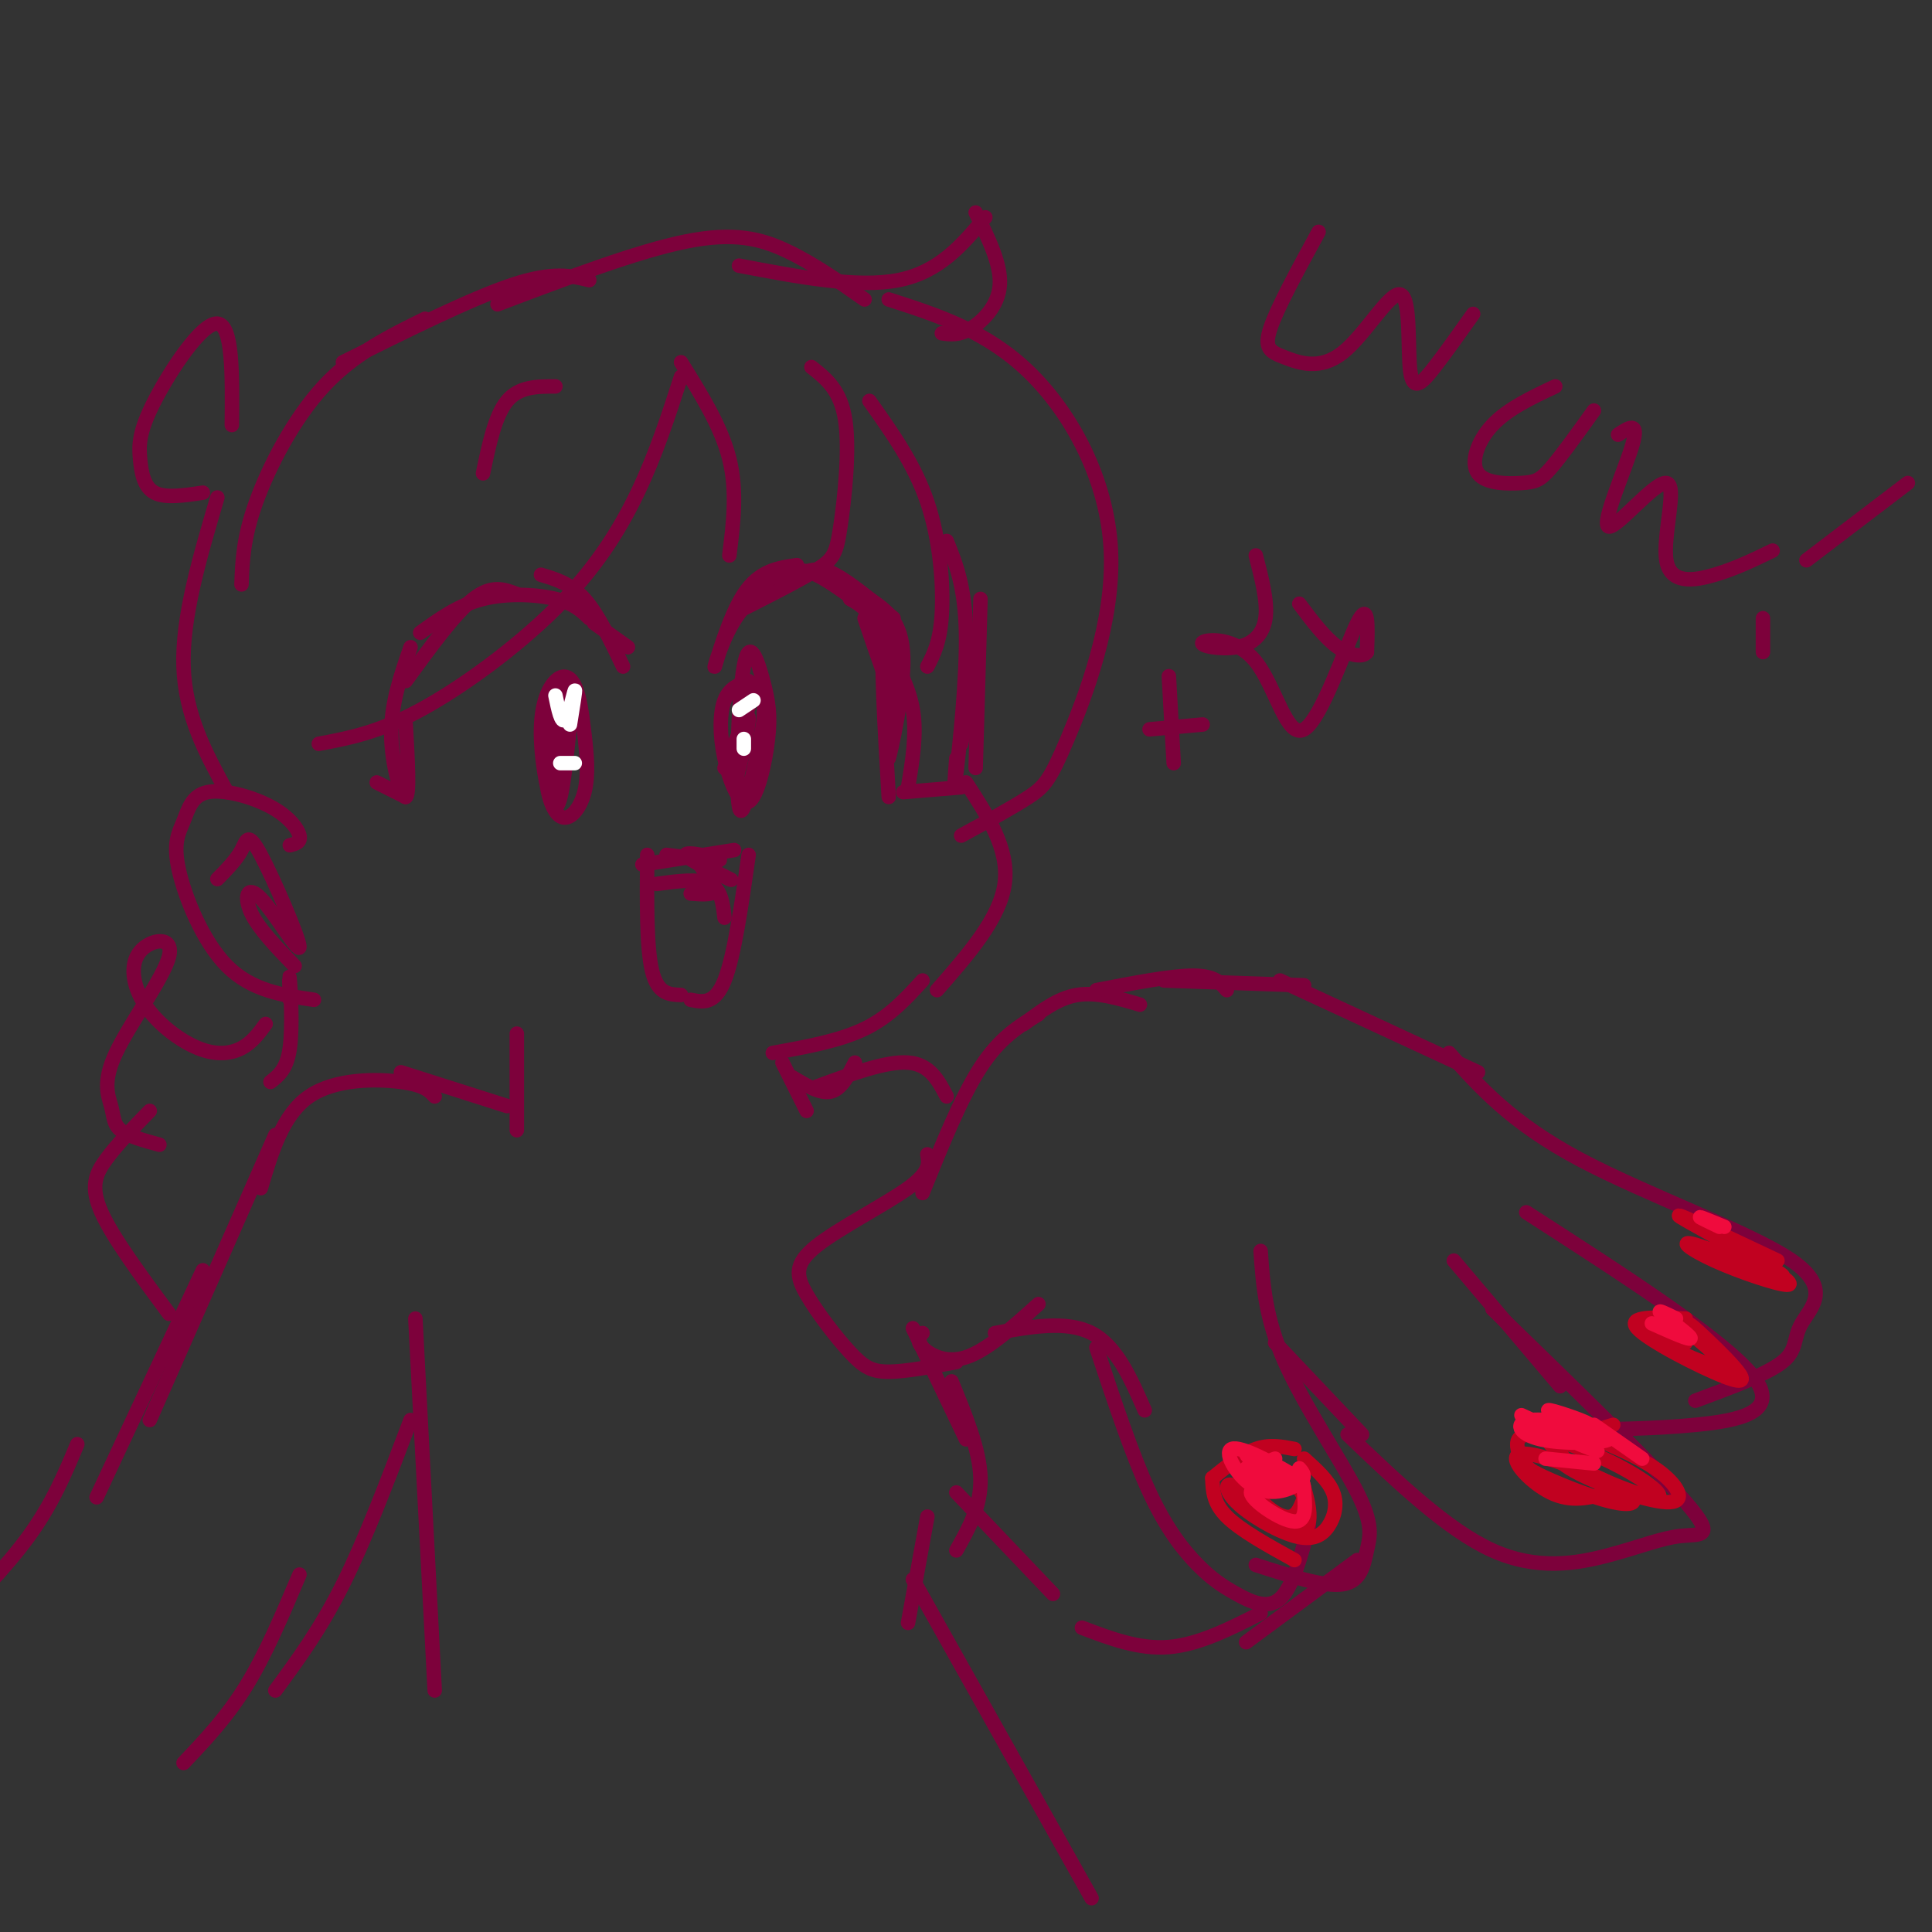 <svg viewBox='0 0 400 400' version='1.1' xmlns='http://www.w3.org/2000/svg' xmlns:xlink='http://www.w3.org/1999/xlink'><rect x="0" y="0" width="400" height="400" fill="#333333" stroke="none"/><g fill='none' stroke='rgb(125,1,59)' stroke-width='3' stroke-linecap='round' stroke-linejoin='round'><path d='M130,134c0.000,0.000 -7.000,-5.000 -7,-5'/><path d='M129,138c-2.583,-5.417 -5.167,-10.833 -8,-14c-2.833,-3.167 -5.917,-4.083 -9,-5'/><path d='M122,128c-1.578,-1.533 -3.156,-3.067 -7,-4c-3.844,-0.933 -9.956,-1.267 -15,0c-5.044,1.267 -9.022,4.133 -13,7'/><path d='M107,123c-2.583,-1.000 -5.167,-2.000 -9,1c-3.833,3.000 -8.917,10.000 -14,17'/><path d='M120,150c-0.764,-4.160 -1.528,-8.320 -3,-7c-1.472,1.320 -3.653,8.120 -4,14c-0.347,5.880 1.139,10.841 3,12c1.861,1.159 4.096,-1.484 5,-5c0.904,-3.516 0.475,-7.904 0,-12c-0.475,-4.096 -0.998,-7.899 -2,-10c-1.002,-2.101 -2.485,-2.501 -4,-1c-1.515,1.501 -3.062,4.904 -3,11c0.062,6.096 1.732,14.885 3,15c1.268,0.115 2.134,-8.442 3,-17'/><path d='M118,150c0.393,-4.655 -0.125,-7.792 -1,-4c-0.875,3.792 -2.107,14.512 -2,16c0.107,1.488 1.554,-6.256 3,-14'/><path d='M182,128c-4.917,-3.750 -9.833,-7.500 -13,-9c-3.167,-1.500 -4.583,-0.750 -6,0'/><path d='M165,117c-3.903,0.565 -7.807,1.129 -11,6c-3.193,4.871 -5.676,14.048 -6,15c-0.324,0.952 1.511,-6.322 5,-11c3.489,-4.678 8.632,-6.759 12,-8c3.368,-1.241 4.962,-1.640 8,0c3.038,1.640 7.519,5.320 12,9'/><path d='M155,141c-1.994,0.691 -3.988,1.382 -5,4c-1.012,2.618 -1.041,7.163 0,12c1.041,4.837 3.151,9.966 5,9c1.849,-0.966 3.437,-8.027 4,-13c0.563,-4.973 0.099,-7.859 -1,-12c-1.099,-4.141 -2.834,-9.538 -4,-3c-1.166,6.538 -1.762,25.011 -1,29c0.762,3.989 2.881,-6.505 5,-17'/><path d='M158,150c0.627,-5.606 -0.306,-11.121 -2,-7c-1.694,4.121 -4.148,17.879 -4,19c0.148,1.121 2.900,-10.394 3,-13c0.100,-2.606 -2.450,3.697 -5,10'/><path d='M152,176c0.000,0.000 -19.000,3.000 -19,3'/><path d='M134,177c-0.083,9.583 -0.167,19.167 1,24c1.167,4.833 3.583,4.917 6,5'/><path d='M155,177c-1.500,10.500 -3.000,21.000 -5,26c-2.000,5.000 -4.500,4.500 -7,4'/><path d='M150,190c-0.333,-2.917 -0.667,-5.833 -3,-7c-2.333,-1.167 -6.667,-0.583 -11,0'/><path d='M138,177c5.744,0.702 11.488,1.405 11,1c-0.488,-0.405 -7.208,-1.917 -7,-1c0.208,0.917 7.345,4.262 9,5c1.655,0.738 -2.173,-1.131 -6,-3'/><path d='M145,179c-0.044,0.600 2.844,3.600 3,5c0.156,1.400 -2.422,1.200 -5,1'/><path d='M115,80c-3.750,0.000 -7.500,0.000 -10,3c-2.500,3.000 -3.750,9.000 -5,15'/><path d='M84,165c0.000,0.000 -6.000,-3.000 -6,-3'/><path d='M187,164c0.000,0.000 12.000,-1.000 12,-1'/><path d='M85,134c-2.022,5.822 -4.044,11.644 -4,18c0.044,6.356 2.156,13.244 3,13c0.844,-0.244 0.422,-7.622 0,-15'/><path d='M180,124c3.384,2.266 6.769,4.533 7,12c0.231,7.467 -2.691,20.136 -3,21c-0.309,0.864 1.994,-10.075 2,-18c0.006,-7.925 -2.284,-12.836 -3,-8c-0.716,4.836 0.142,19.418 1,34'/><path d='M176,124c2.067,1.156 4.133,2.311 6,7c1.867,4.689 3.533,12.911 3,13c-0.533,0.089 -3.267,-7.956 -6,-16'/><path d='M183,133c2.583,4.500 5.167,9.000 6,14c0.833,5.000 -0.083,10.500 -1,16'/><path d='M203,124c0.000,0.000 -1.000,35.000 -1,35'/><path d='M200,162c4.500,6.917 9.000,13.833 8,21c-1.000,7.167 -7.500,14.583 -14,22'/><path d='M191,203c-3.417,3.750 -6.833,7.500 -12,10c-5.167,2.500 -12.083,3.750 -19,5'/><path d='M60,175c1.165,-0.295 2.330,-0.589 2,-2c-0.330,-1.411 -2.156,-3.938 -6,-6c-3.844,-2.062 -9.707,-3.657 -13,-3c-3.293,0.657 -4.017,3.568 -5,6c-0.983,2.432 -2.226,4.386 -1,10c1.226,5.614 4.922,14.890 10,20c5.078,5.110 11.539,6.055 18,7'/><path d='M45,182c1.960,-1.990 3.920,-3.979 5,-6c1.080,-2.021 1.281,-4.072 4,1c2.719,5.072 7.956,17.267 8,19c0.044,1.733 -5.103,-6.995 -8,-10c-2.897,-3.005 -3.542,-0.287 -2,3c1.542,3.287 5.271,7.144 9,11'/><path d='M196,112c1.911,4.733 3.822,9.467 4,19c0.178,9.533 -1.378,23.867 -2,29c-0.622,5.133 -0.311,1.067 0,-3'/><path d='M199,154c0.000,0.000 2.000,-9.000 2,-9'/><path d='M141,78c-2.589,8.012 -5.179,16.024 -9,24c-3.821,7.976 -8.875,15.917 -17,24c-8.125,8.083 -19.321,16.310 -28,21c-8.679,4.690 -14.839,5.845 -21,7'/><path d='M141,75c4.167,6.667 8.333,13.333 10,20c1.667,6.667 0.833,13.333 0,20'/><path d='M168,76c3.024,2.375 6.048,4.750 7,11c0.952,6.250 -0.167,16.375 -1,22c-0.833,5.625 -1.381,6.750 -5,9c-3.619,2.250 -10.310,5.625 -17,9'/><path d='M180,83c4.667,6.556 9.333,13.111 12,21c2.667,7.889 3.333,17.111 3,23c-0.333,5.889 -1.667,8.444 -3,11'/><path d='M103,63c14.489,-5.489 28.978,-10.978 39,-13c10.022,-2.022 15.578,-0.578 21,2c5.422,2.578 10.711,6.289 16,10'/><path d='M153,55c12.250,2.333 24.500,4.667 33,3c8.500,-1.667 13.250,-7.333 18,-13'/><path d='M202,44c2.644,5.356 5.289,10.711 5,15c-0.289,4.289 -3.511,7.511 -6,9c-2.489,1.489 -4.244,1.244 -6,1'/><path d='M184,62c10.100,3.249 20.201,6.498 29,15c8.799,8.502 16.297,22.258 17,37c0.703,14.742 -5.388,30.469 -9,39c-3.612,8.531 -4.746,9.866 -8,12c-3.254,2.134 -8.627,5.067 -14,8'/><path d='M122,58c-3.750,-0.917 -7.500,-1.833 -16,1c-8.500,2.833 -21.750,9.417 -35,16'/><path d='M88,66c-7.378,3.622 -14.756,7.244 -21,14c-6.244,6.756 -11.356,16.644 -14,24c-2.644,7.356 -2.822,12.178 -3,17'/><path d='M45,103c-3.667,12.417 -7.333,24.833 -7,35c0.333,10.167 4.667,18.083 9,26'/><path d='M48,88c0.105,-10.380 0.211,-20.759 -3,-21c-3.211,-0.241 -9.737,9.657 -13,16c-3.263,6.343 -3.263,9.131 -3,12c0.263,2.869 0.789,5.820 3,7c2.211,1.180 6.105,0.590 10,0'/><path d='M260,115c1.239,4.796 2.477,9.592 2,13c-0.477,3.408 -2.670,5.429 -6,6c-3.330,0.571 -7.795,-0.308 -7,-1c0.795,-0.692 6.852,-1.196 11,4c4.148,5.196 6.386,16.091 10,14c3.614,-2.091 8.604,-17.169 11,-22c2.396,-4.831 2.198,0.584 2,6'/><path d='M283,135c-0.667,1.111 -3.333,0.889 -6,-1c-2.667,-1.889 -5.333,-5.444 -8,-9'/><path d='M242,140c0.000,0.000 1.000,18.000 1,18'/><path d='M249,150c0.000,0.000 -11.000,1.000 -11,1'/><path d='M236,208c-4.500,-1.333 -9.000,-2.667 -13,-2c-4.000,0.667 -7.500,3.333 -11,6'/><path d='M215,210c-4.000,2.417 -8.000,4.833 -12,11c-4.000,6.167 -8.000,16.083 -12,26'/><path d='M192,239c0.338,1.815 0.677,3.630 -4,7c-4.677,3.370 -14.369,8.295 -19,12c-4.631,3.705 -4.200,6.189 -2,10c2.200,3.811 6.169,8.949 9,12c2.831,3.051 4.523,4.015 8,4c3.477,-0.015 8.738,-1.007 14,-2'/><path d='M191,276c-0.667,0.800 -1.333,1.600 0,3c1.333,1.400 4.667,3.400 9,2c4.333,-1.400 9.667,-6.200 15,-11'/><path d='M227,205c7.750,-1.500 15.500,-3.000 20,-3c4.500,0.000 5.750,1.500 7,3'/><path d='M241,203c0.000,0.000 29.000,1.000 29,1'/><path d='M265,203c0.000,0.000 41.000,19.000 41,19'/><path d='M300,218c6.493,7.263 12.986,14.526 27,22c14.014,7.474 35.550,15.158 44,21c8.450,5.842 3.813,9.842 2,13c-1.813,3.158 -0.804,5.474 -4,8c-3.196,2.526 -10.598,5.263 -18,8'/><path d='M316,251c20.578,13.267 41.156,26.533 47,34c5.844,7.467 -3.044,9.133 -12,10c-8.956,0.867 -17.978,0.933 -27,1'/><path d='M206,276c7.417,-1.333 14.833,-2.667 20,0c5.167,2.667 8.083,9.333 11,16'/><path d='M227,279c3.697,11.131 7.394,22.262 11,30c3.606,7.738 7.121,12.085 10,15c2.879,2.915 5.121,4.400 8,6c2.879,1.600 6.394,3.314 9,1c2.606,-2.314 4.303,-8.657 6,-15'/><path d='M261,259c0.486,6.965 0.973,13.930 5,23c4.027,9.070 11.595,20.246 15,27c3.405,6.754 2.648,9.088 2,12c-0.648,2.912 -1.185,6.404 -5,7c-3.815,0.596 -10.907,-1.702 -18,-4'/><path d='M301,261c0.000,0.000 22.000,26.000 22,26'/><path d='M309,271c16.708,16.204 33.416,32.408 40,40c6.584,7.592 3.043,6.571 -1,7c-4.043,0.429 -8.589,2.308 -15,4c-6.411,1.692 -14.689,3.198 -24,-1c-9.311,-4.198 -19.656,-14.099 -30,-24'/><path d='M264,278c0.000,0.000 18.000,19.000 18,19'/><path d='M273,48c-4.297,7.875 -8.595,15.750 -10,20c-1.405,4.250 0.081,4.876 3,6c2.919,1.124 7.271,2.746 12,-1c4.729,-3.746 9.835,-12.860 12,-12c2.165,0.860 1.391,11.693 2,16c0.609,4.307 2.603,2.088 5,-1c2.397,-3.088 5.199,-7.044 8,-11'/><path d='M322,80c-4.915,2.314 -9.831,4.628 -13,8c-3.169,3.372 -4.592,7.801 -3,10c1.592,2.199 6.198,2.169 9,2c2.802,-0.169 3.801,-0.477 6,-3c2.199,-2.523 5.600,-7.262 9,-12'/><path d='M335,90c2.215,-1.474 4.429,-2.949 3,2c-1.429,4.949 -6.502,16.321 -5,17c1.502,0.679 9.578,-9.333 12,-9c2.422,0.333 -0.809,11.013 0,16c0.809,4.987 5.660,4.282 10,3c4.340,-1.282 8.170,-3.141 12,-5'/><path d='M395,100c0.000,0.000 -21.000,16.000 -21,16'/><path d='M365,128c0.000,0.000 0.000,7.000 0,7'/><path d='M162,220c0.000,0.000 5.000,10.000 5,10'/><path d='M164,223c2.917,1.750 5.833,3.500 8,3c2.167,-0.500 3.583,-3.250 5,-6'/><path d='M169,225c7.250,-2.667 14.500,-5.333 19,-5c4.500,0.333 6.250,3.667 8,7'/><path d='M107,214c0.000,0.000 0.000,20.000 0,20'/><path d='M105,229c0.000,0.000 -22.000,-7.000 -22,-7'/><path d='M90,227c-1.067,-1.178 -2.133,-2.356 -7,-3c-4.867,-0.644 -13.533,-0.756 -19,3c-5.467,3.756 -7.733,11.378 -10,19'/><path d='M57,235c0.000,0.000 -26.000,59.000 -26,59'/><path d='M42,263c0.000,0.000 -22.000,47.000 -22,47'/><path d='M281,323c0.000,0.000 -23.000,17.000 -23,17'/><path d='M261,334c-6.417,3.250 -12.833,6.500 -19,7c-6.167,0.500 -12.083,-1.750 -18,-4'/><path d='M218,330c0.000,0.000 -20.000,-21.000 -20,-21'/><path d='M85,294c-4.667,12.333 -9.333,24.667 -14,34c-4.667,9.333 -9.333,15.667 -14,22'/><path d='M62,326c-3.500,8.250 -7.000,16.500 -11,23c-4.000,6.500 -8.500,11.250 -13,16'/><path d='M16,299c-2.583,6.167 -5.167,12.333 -10,19c-4.833,6.667 -11.917,13.833 -19,21'/><path d='M86,273c0.000,0.000 4.000,77.000 4,77'/><path d='M189,275c0.000,0.000 11.000,23.000 11,23'/><path d='M197,286c2.917,7.083 5.833,14.167 6,20c0.167,5.833 -2.417,10.417 -5,15'/><path d='M192,314c0.000,0.000 -4.000,22.000 -4,22'/><path d='M189,327c0.000,0.000 37.000,66.000 37,66'/><path d='M60,207c-0.089,-3.089 -0.178,-6.178 0,-4c0.178,2.178 0.622,9.622 0,14c-0.622,4.378 -2.311,5.689 -4,7'/><path d='M55,212c-1.400,1.922 -2.801,3.843 -5,5c-2.199,1.157 -5.198,1.549 -9,0c-3.802,-1.549 -8.409,-5.038 -11,-9c-2.591,-3.962 -3.166,-8.398 -1,-11c2.166,-2.602 7.072,-3.371 6,1c-1.072,4.371 -8.122,13.883 -11,20c-2.878,6.117 -1.582,8.839 -1,11c0.582,2.161 0.452,3.760 2,5c1.548,1.240 4.774,2.120 8,3'/><path d='M31,230c-3.378,3.467 -6.756,6.933 -9,10c-2.244,3.067 -3.356,5.733 -1,11c2.356,5.267 8.178,13.133 14,21'/></g>
<g fill='none' stroke='rgb(255,255,255)' stroke-width='3' stroke-linecap='round' stroke-linejoin='round'><path d='M115,144c0.600,2.933 1.200,5.867 2,5c0.800,-0.867 1.800,-5.533 2,-6c0.200,-0.467 -0.400,3.267 -1,7'/><path d='M153,147c0.000,0.000 3.000,-2.000 3,-2'/><path d='M154,155c0.000,0.000 0.000,-2.000 0,-2'/><path d='M116,158c0.000,0.000 3.000,0.000 3,0'/></g>
<g fill='none' stroke='rgb(193,1,32)' stroke-width='3' stroke-linecap='round' stroke-linejoin='round'><path d='M264,300c0.000,0.000 -8.000,2.000 -8,2'/><path d='M268,300c-2.583,-0.500 -5.167,-1.000 -8,0c-2.833,1.000 -5.917,3.500 -9,6'/><path d='M251,306c0.083,2.583 0.167,5.167 3,8c2.833,2.833 8.417,5.917 14,9'/><path d='M270,302c2.529,2.272 5.059,4.543 6,7c0.941,2.457 0.295,5.099 -1,7c-1.295,1.901 -3.239,3.061 -7,2c-3.761,-1.061 -9.340,-4.342 -12,-7c-2.660,-2.658 -2.400,-4.693 0,-3c2.400,1.693 6.941,7.113 10,9c3.059,1.887 4.636,0.240 5,-2c0.364,-2.240 -0.485,-5.073 -1,-7c-0.515,-1.927 -0.695,-2.950 -3,-3c-2.305,-0.050 -6.736,0.871 -7,3c-0.264,2.129 3.639,5.465 6,6c2.361,0.535 3.181,-1.733 4,-4'/><path d='M270,310c-0.978,-2.400 -5.422,-6.400 -8,-7c-2.578,-0.600 -3.289,2.200 -4,5'/><path d='M334,295c0.000,0.000 -13.000,4.000 -13,4'/><path d='M323,297c-1.366,2.029 -2.733,4.059 2,7c4.733,2.941 15.564,6.794 20,7c4.436,0.206 2.477,-3.235 -1,-6c-3.477,-2.765 -8.471,-4.854 -11,-6c-2.529,-1.146 -2.592,-1.350 -5,-1c-2.408,0.350 -7.162,1.252 -4,4c3.162,2.748 14.240,7.341 18,8c3.760,0.659 0.204,-2.617 -6,-6c-6.204,-3.383 -15.055,-6.872 -19,-7c-3.945,-0.128 -2.984,3.106 -2,5c0.984,1.894 1.992,2.447 3,3'/><path d='M318,305c3.687,1.857 11.405,5.000 16,6c4.595,1.000 6.067,-0.144 1,-3c-5.067,-2.856 -16.672,-7.423 -20,-7c-3.328,0.423 1.621,5.835 6,8c4.379,2.165 8.190,1.082 12,0'/><path d='M349,273c-6.155,-0.298 -12.310,-0.596 -10,2c2.310,2.596 13.085,8.086 18,10c4.915,1.914 3.969,0.253 2,-2c-1.969,-2.253 -4.961,-5.098 -7,-7c-2.039,-1.902 -3.124,-2.860 -6,-3c-2.876,-0.140 -7.544,0.539 -5,3c2.544,2.461 12.298,6.703 15,7c2.702,0.297 -1.649,-3.352 -6,-7'/><path d='M350,276c-2.222,-1.444 -4.778,-1.556 -5,-1c-0.222,0.556 1.889,1.778 4,3'/><path d='M368,261c-11.337,-5.356 -22.674,-10.713 -20,-9c2.674,1.713 19.357,10.495 21,12c1.643,1.505 -11.756,-4.267 -17,-6c-5.244,-1.733 -2.335,0.572 3,3c5.335,2.428 13.096,4.979 15,5c1.904,0.021 -2.048,-2.490 -6,-5'/></g>
<g fill='none' stroke='rgb(240,11,61)' stroke-width='3' stroke-linecap='round' stroke-linejoin='round'><path d='M326,295c-3.363,-1.669 -6.726,-3.338 -5,-3c1.726,0.338 8.543,2.685 8,3c-0.543,0.315 -8.444,-1.400 -12,-1c-3.556,0.400 -2.765,2.915 2,4c4.765,1.085 13.504,0.738 14,0c0.496,-0.738 -7.252,-1.869 -15,-3'/><path d='M330,295c0.000,0.000 10.000,7.000 10,7'/><path d='M264,302c-2.232,0.827 -4.464,1.655 -4,3c0.464,1.345 3.625,3.208 3,2c-0.625,-1.208 -5.036,-5.488 -5,-6c0.036,-0.512 4.518,2.744 9,6'/><path d='M347,273c-2.111,-1.044 -4.222,-2.089 -3,-1c1.222,1.089 5.778,4.311 6,5c0.222,0.689 -3.889,-1.156 -8,-3'/><path d='M356,254c-2.083,-1.000 -4.167,-2.000 -4,-2c0.167,0.000 2.583,1.000 5,2'/><path d='M258,304c4.432,1.804 8.863,3.607 8,4c-0.863,0.393 -7.022,-0.626 -7,1c0.022,1.626 6.223,5.896 9,6c2.777,0.104 2.129,-3.956 2,-6c-0.129,-2.044 0.261,-2.070 -3,-4c-3.261,-1.930 -10.173,-5.765 -12,-5c-1.827,0.765 1.431,6.129 5,8c3.569,1.871 7.448,0.249 9,-1c1.552,-1.249 0.776,-2.124 0,-3'/><path d='M315,293c6.500,3.000 13.000,6.000 15,7c2.000,1.000 -0.500,0.000 -3,-1'/><path d='M320,302c0.000,0.000 10.000,1.000 10,1'/></g>
</svg>
